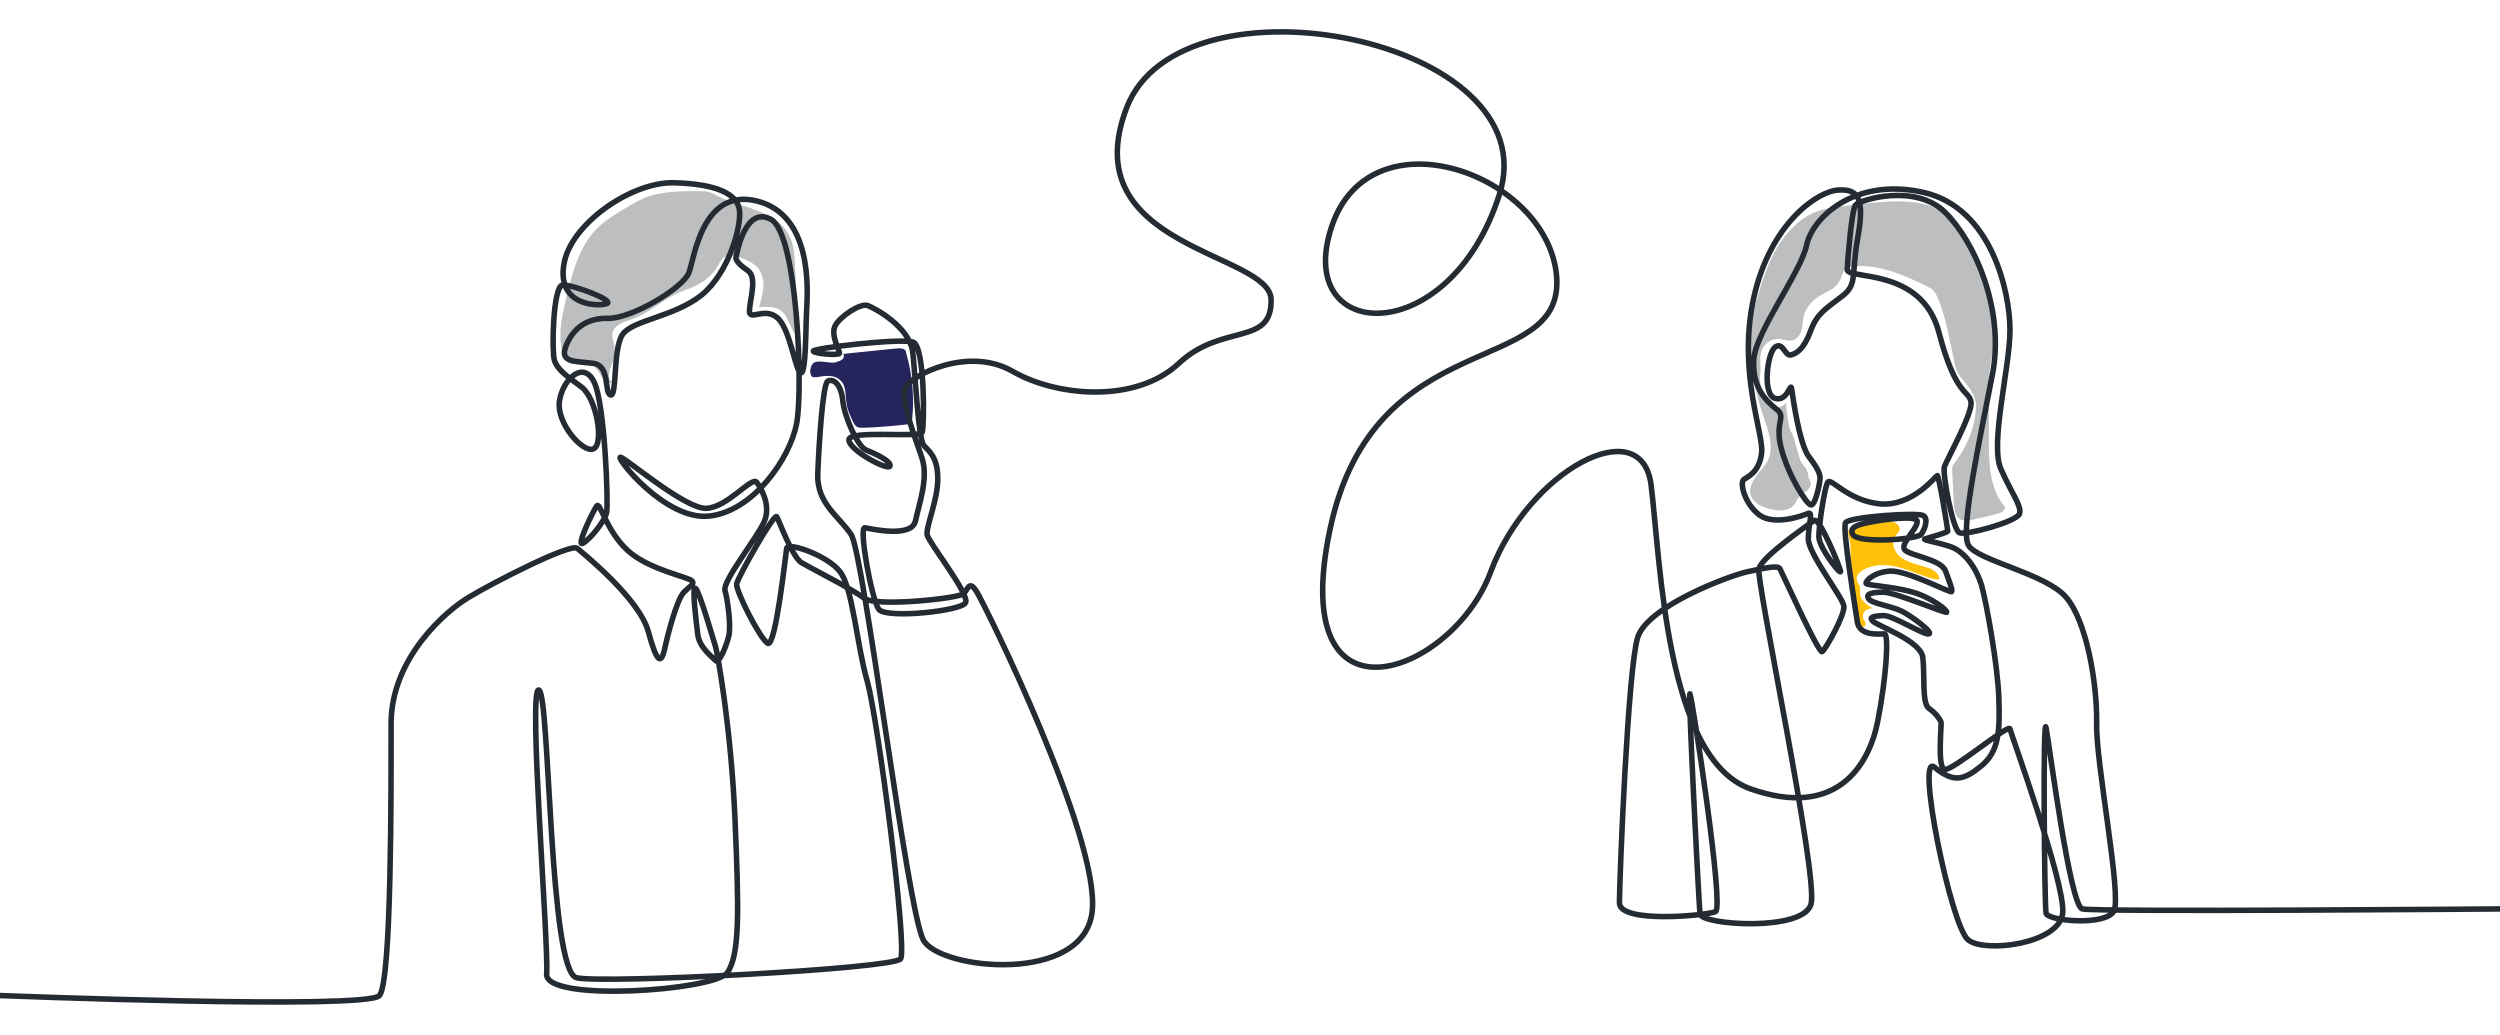 <?xml version="1.0" encoding="UTF-8"?>
<svg xmlns="http://www.w3.org/2000/svg" version="1.1" viewBox="0 0 450 186.3">
  <defs>
    <style>
      .cls-1 {
        fill: #ffc107;
      }

      .cls-2 {
        fill: #25245d;
      }

      .cls-3 {
        fill: #bcbec0;
      }

      .cls-4 {
        fill: none;
        stroke: #252b33;
        stroke-linecap: round;
        stroke-linejoin: round;
      }
    </style>
  </defs>
  <!-- Generator: Adobe Illustrator 28.7.0, SVG Export Plug-In . SVG Version: 1.2.0 Build 136)  -->
  <g>
    <g id="Layer_1">
      <g id="_x32_">
        <g>
          <path class="cls-3" d="M110,68.9c-.6.2-1.2-.2-1.5-.7s-.5-1-.9-1.5c-.7-1-2-1.6-3.2-1.4-.5,0-1,.3-1.4.2-1-.1-1.5-1.2-1.8-2.2-.8-3.3,0-6.7.8-10,1.1-4.5,2.4-9.4,5.9-12.6,1.3-1.2,2.8-2.1,4.3-3,1.3-.8,2.7-1.6,4.1-2.2,3-1.1,6.3-1.1,9.5-1.1.6,0,1.3,0,1.9.2.6.2,1.2.5,1.7.8,2.2,1.1,4.6,1.6,6.9,2.5,2.3.9,4.6,2.2,5.7,4.4.9,1.6,1,3.6,1.1,5.4.2,4.7.5,9.3.7,14-.7-1.4-1.3-2.7-2-4.1-.2-.5-.5-1-.9-1.4-1.1-1.1-2.8-1-4.3-.9.4-1.2.7-2.4.8-3.6s-.2-2.5-1-3.5c-.8-.9-2-1.4-3.1-1.8-1-.4-2.2-.6-3.1,0-.5.4-.7,1-1,1.5-.9,1.5-2.3,2.7-3.9,3.5-1.2.6-2.4.9-3.6,1.5-2.7,1.3-5,3.5-7.8,4.5-.8.3-1.6.5-2.3.9s-1.3,1.1-1.4,1.9c0,.6.2,1.1.3,1.6.2,1,.2,2-.1,3-.2.7-.6,1.4-.7,2.1s-.2,1.5.5,1.8Z"/>
          <path class="cls-2" d="M150.6,65.1c.4,0,.7-.2,1-.4s.4-.7.2-1c1-.1,1.9-.2,2.9-.3,2.3-.2,4.6-.5,7-.7.4,0,.9,0,1.2.3.1.1.2.3.2.5,1.1,3.8,1.5,7.9,1.1,11.8,0,.3,0,.7-.4.9-.2.1-.4.2-.6.2-2.6.3-5.1.5-7.7.6-.4,0-.8,0-1.1-.1-.5-.2-.8-.8-1-1.3-.4-.9-.9-1.9-1-2.9-.3-1.5,0-3.2-1.1-4.2-1-1.1-2.8-.9-4.3-.6-.2,0-.5,0-.7,0-.8-.5-.5-2.4.4-2.7,1.1-.4,2.7.3,3.9,0Z"/>
          <path class="cls-1" d="M332.8,95.5c0-.2.3-.3.4-.3,2.1-.9,4.4-1.3,6.6-1.3.5,0,1.1,0,1.5.3s.8.8.6,1.3c-.1.3-.4.5-.6.8-1.1,1.3-.3,3.3,1.1,4.2,1.4.9,3.1,1.2,4.6,1.7,1,.3,2,1,2.1,2-.6.2-1.2,0-1.8-.2-2-.6-3.9-1.5-6-2-2.1-.5-4.4-.4-6.1.7-.5.3-1,.8-1,1.4,0,.6.5,1.1.6,1.7,0,.3,0,.6,0,.9,0,1.4,1.3,2.3,2.5,2.9-.5-.2-1.2,0-1.6.4s-.5,1.1-.2,1.6c.1.2.3.4.3.6s0,.5-.3.6c0,0-.2,0-.3,0-.5-.2-.6-.8-.7-1.3-.5-2.9-.9-5.8-1.2-8.7-.1-1.3-.3-2.6-.2-4s-.7-2.8-.3-3.5Z"/>
          <path class="cls-3" d="M325.7,86.4c.5.5.2,1.3-.3,1.8s-1.2.7-1.6,1.3c-.4.5-.6,1.1-1,1.5-.9,1-2.5,1-3.8.7-1.6-.3-3.5-1.1-3.9-2.7-.3-1.1.3-2.3,1-3.3s1.6-1.8,2.1-2.8c1.2-2.5.1-5.4-.8-8-2.1-6.2-3.1-13-1.6-19.4.3-1.4.8-2.8,1.2-4.2.9-2.8,2-5.6,3.7-8s4-4.5,6.8-5.4c1.2-.4,2.4-.5,3.6-.7,2.8-.4,5.6-.7,8.4-.9,3.7-.2,7.6,0,10.7,2.1,1.2.9,2.2,2,3.1,3.2,3,4.1,4.6,9.1,5.7,14,.3,1.5.6,3,.4,4.5-.1,1.1-.5,2.2-.7,3.3-.7,2.8-.7,5.7-.7,8.6,0,2.6,0,5.1,0,7.7,0,4,.2,8.5,2.9,11.5,0,.4-.2.8-.6,1s-.8.3-1.2.4c-1.3.3-2.6.6-3.8.9-.9.2-2,.4-2.7-.2-.7-.5-.8-1.6-.9-2.5-.1-2-.2-3.9-.3-5.9,0-.2,0-.4,0-.7,0-.4.4-.8.6-1.1,1.8-2.4,3-5.1,3.5-8,.1-.8.2-1.5.2-2.3-.2-1.9-1.5-3.4-2.7-4.8-.9-1.1-1.2-2.4-1.4-3.7-.8-3.7-1.4-7.4-2.9-10.9-.2-.4-.4-.8-.7-1.1-.4-.4-.9-.7-1.4-.9-4.2-2-8.7-4-13.3-3.4-.4,0-.9.1-1.2.5-.3.3-.4.8-.6,1.2-.2.7-.6,1.3-1.1,1.8-.7.7-1.7,1.1-2.6,1.6-1.4.8-2.7,2.1-3.1,3.7-.2.8-.2,1.7-.4,2.5s-.7,1.7-1.5,1.9c-.8.3-1.6-.1-2.5-.2-1.4-.1-2.7.8-3.2,2.1s0,3-.3,4.5c0,.3,0,.6,0,.9,0,.3.1.6.1.8,0,.3,0,.7,0,1,0,.3.3.6.4.9.3.5.5,1.2.9,1.6.4.5,1.1.7,1.7.6s1.2-.4,1.6-.9c0,1.4.3,2.7.5,4s.6,1.3.8,2.1c.3,1.1.7,2.3,1,3.4.1.4.2.8.4,1.1.2.4.5.7.8,1.1.3.4.4.9.5,1.4,0,.3,0,.6.3.7,0-.1,0,.1.1,0Z"/>
        </g>
        <path class="cls-4" d="M0,179.2s66.2,2.6,68.3,0c2.2-2.6,2.1-37.3,2.1-49s9.9-20.3,14-22.7c4.1-2.5,18.3-9.8,19.5-8.8,1.2,1,11.2,9.1,12.8,15,1.6,5.9,2.3,5.7,2.9,3.3.5-2.4,2.2-9.1,3.5-10.4s1.9-1.4,1.5-2c-.4-.7-7.8-2-11.6-5.5-3.8-3.5-4.9-8.5-5.5-8.1-.5.4-3.9,7.5-2.6,6.8,1.3-.7,4-4,4.3-5.6.3-1.6-.3-19.1-2.2-23.3-1.9-4.2-5.7-.7-6.3,3.3-.6,3.9,4.2,9.4,6.1,8.6,2-.8.6-9.2-2.2-11.2-2.8-2-4.3-3.2-4.8-4.7s-.3-13.5,1.5-13.6c1.7-.1,9.8,2.9,7.8,3.4-2,.5-8.8.1-7.6-7.1,1.1-7.2,12.1-14.9,19.8-14.7,7.7.2,11.4,2,11.8,4.9.4,2.9-1.9,11.3-6.8,15.3-5,4-12.6,4.5-14.3,7.2-1.7,2.7-.9,11.1-2.1,10.8-1.2-.4,0-5.3-3.1-5.7-3.2-.4-6-.1-5-2.9,1-2.8,3.3-5.3,7.6-5.2,4.3.1,13.6-5.5,14.6-8.2,1-2.6,2.4-15.4,12.3-12.9,9.9,2.5,9.1,15.8,8.9,19.5-.2,3.7-.1,11.9-1.1,11.4-1-.5-1.9-8.2-4.3-10-2.3-1.8-4.9.7-4.9-1.1,0-1.8,1.5-6.1-.3-7.3-1.8-1.2-2.3-2.1-2.1-2.5.1-.4,1.6-9.3,6.3-6.7,4.7,2.6,5.8,30.4,4.6,36.7-1.2,6.4-7.9,15.9-15.8,16.7-7.9.8-17-10.8-15.9-10.6,1,.2,11.6,9.3,15.4,9.2,3.8-.1,8.2-5.8,9.1-4.7.8,1.1,2.6,4.1,1.4,7-1.2,2.9-7.6,10.8-7.1,12.5s1.1,6.3.7,8.1-1.8,5.2-2.4,4.5c-.6-.7-2.9-2.3-3.2-4.7-.3-2.4-1.1-8.8-.4-8.3.7.5,3.3,9.6,3.6,10.5.3.9,2.8,14.6,3.5,31,.7,16.4.9,24.5-1.4,27.7-2.3,3.2-32.9,5.4-32.5.2.4-5.2-3.4-51.8-1.4-51.1,2,.7,1.8,50.7,6.8,51.8,5,1.1,57-1.6,58.3-3.4,1.3-1.8-4.1-43.4-6-50-1.9-6.6-2.6-16.8-4.9-19.7-2.2-2.9-9.4-5.4-9.6-4.2-.2,1.2-2,17.9-3.4,17.1s-5.8-9.5-5.6-10.7c.2-1.2,6.7-12.7,7.2-12.1.4.6,2.8,7.3,4.5,8.3,1.7,1,9.2,4.8,11.3,6.4,2.2,1.6,16.9,0,17.8-.8.9-.8,1-2.6,2.4-.4,1.4,2.2,22.2,44.2,20.8,57.5-1.4,13.3-27.5,10.6-30.4,5.2-2.9-5.4-10.7-69.6-13-73-2.3-3.4-6.2-5.6-6-10.9.2-5.3.9-16.2,1.8-16.7,1-.5,2.4.5,2.7,3.5.3,3,2.7,8.3,4.2,8.9,1.5.6,4.6,2,4.3,2.9s-7.3-2.8-7.4-4.7,12.9-.3,13.2-1.4c.4-1.1.5-15.3-1.6-16.2-2.1-.8-18.3,1.1-18,1.6.2.5,4.6.8,4.7.4.1-.4-1.6-3.2-.8-4.9s4.6-4.2,5.9-3.7c1.3.5,7.5,3.8,8.1,8.4.5,4.6,1,15.7,2,16.8,1,1.1,2.5,2.1,2.5,6,0,3.9-2.2,8.7-1.9,10.1.3,1.4,7.7,10.7,6.9,12.2-.8,1.5-14.2,2.9-15.6,1.2-1.3-1.7-3.7-15-2.5-14.7,1.2.2,8.5,1.9,9.1-1.3.7-3.2,2.3-7.6,1.2-11.1-1.1-3.5-4-10.5-3-12.8,1-2.3,11.3-7.5,19.2-3,7.9,4.6,22.2,5.9,30-1.4s16.8-3,16.6-11.5c-.2-8.5-35.7-9.2-26-34.5,9.7-25.4,76.1-12.6,67.1,15.6-9,28.2-37.2,26.8-30.2,5.8,7-21,39-9.5,40.5,9,1.4,18.5-32.9,8.1-40.8,45.5-7.9,37.4,22.1,26.1,28.9,7.7,6.8-18.3,27.2-29.2,28.9-15.7,1.7,13.6,2.6,49.3,17.9,54.7,15.3,5.4,21.3-4,22.9-12.2,1.6-8.2,2-15.7,1.2-15.7-.8,0-4.6.5-4.9-2.3-.4-2.8-2.7-16.6-2.1-17.7.6-1.1,13-1.9,14-1.3,1,.6.2,2.6-.4,3.4-.7.9-11.4,1.7-12.3,0-.9-1.6,2.1-2,3.6-2.3,1.5-.3,8.1-1.3,8,0,0,1.3-3,3.9-2.3,5,.7,1.1,6.6,1.7,7.4,3.9.8,2.2,1.3,3.4,1.1,3.7-.2.3-8.1-3.9-11.1-3.7-3,.2-4.4,1.8-4.3,2.2s4.4.5,8.1,1.5c3.7,1,6.6,3.4,6.4,3.7-.1.3-9-3.5-11.3-3.6-2.3,0-3.2.3-2.8,1.1.4.9,4.2,1.4,6,2.3,1.8.9,5.8,3.9,4.9,4.1-.8.3-6.6-3.4-8.2-3.3-1.6.1-2.7.2-1.9,1,.7.8,8.6,3.5,9,6.5.4,3-.2,8.3,1.1,9.2s2,2,2.2,2.5c.1.5-.7,8.1.6,8.5,1.3.4,11.6-8.3,11.8-7.3s9.9,27.6,9.5,33.1c-.5,5.6-14,7.3-17,4.9-3.1-2.3-9.5-33.9-6.1-31.1,3.4,2.8,5.2,2.4,8.4-.2,3.2-2.6,3.4-6.2,3.2-12.2-.2-6-2.2-17-3.1-20.3-1-3.3-3.2-6.2-5.6-7-2.3-.8-5.2-1.2-4.6-1.4.6-.2,4-1.1,4.1-1.4,0-.3-1.6-10.2-1.9-10-.3.1-4.4,5.6-10.3,5.1-5.9-.6-8.8-4.8-9.4-3.9-.6,1-1.6,7.8-1.6,9.8s4.1,7.2,3.9,6.2c-.2-.9-3.8-9.9-4.8-9.1-1,.8-9.4,6.5-9.9,8.7s10.7,55.1,9.4,60.3c-1.3,5.1-19.8,3.8-20,1.8s-2.2-40.4-1.8-39.6c.4.8,6.2,38.4,4.6,39.2-1.7.7-17.3,2.2-17.3-1.6,0-3.8,1.5-42.2,3.3-47.8,1.8-5.6,16.5-11.1,19.8-11.8s5.5-1.2,5.8-.5c.4.7,7,15.4,7.6,14.9.6-.4,4.1-6.6,3.9-8.2-.2-1.6-6.4-9.4-6.4-12.1,0-2.7.9-4.9,0-4.6-.9.4-6.1,2.3-8.8.3-2.7-2-3.6-5.9-2.8-6.4.7-.5,2.8-1.3,3.2-4.8.4-3.5-4.4-14.6-1.4-28,3-13.4,11.6-19.2,15.3-19.3,3.7-.2,4.6,1.8,3.4,8.6-1.2,6.7,0,8.4-2.8,10.5-2.8,2.2-4.5,3-5.7,6.3-1.2,3.3-2.6,4.1-3.6,4.3s-1.4-2.5-2.8-1.4-2.3,8.5,0,9.2c2.3.7,2.8-3.1,3-1.7s1.4,10,3.1,12.2c1.7,2.2,2.1,3.3,2,4,0,.7-.8,4.7-1.6,4.7s-4.2-5.5-5.4-10.3,1.1-5.5-.9-7c-2-1.6-4.4-4.1-4-9.1.5-5,8.5-15.6,9.5-20.4,1-4.8,8.5-12.2,20.9-9.5,12.4,2.7,15.7,18,15.7,24.8s-3.7,20.6-1.6,25.1c2,4.5,3.8,6.7,3.3,8-.5,1.4-9.6,3.9-10.8,3.4-1.2-.5-3.1-10.7-2.7-11.9s4.9-9.2,4.8-11.5c-.2-2.3-2.7-.8-5.8-12.7-3.1-11.8-16.6-9.4-16.5-11.3s.8-10.7,1.5-11.6,10.7-4,16.1,1.3c5.4,5.3,10.7,17.5,8.6,28.9-2.2,11.4-5.9,28.2-4.4,31,1.5,2.8,13.9,5.1,17.6,9.4,3.7,4.3,5.6,15.5,5.5,22.6-.2,7.1,4.6,31.2,3.1,33.9-1.5,2.7-11.8,1.8-12.2.4-.3-1.4-.6-36.5,0-33.4.6,3.1,4.3,32,6.5,32.6s76,0,76,0"/>
      </g>
    </g>
  </g>
</svg>